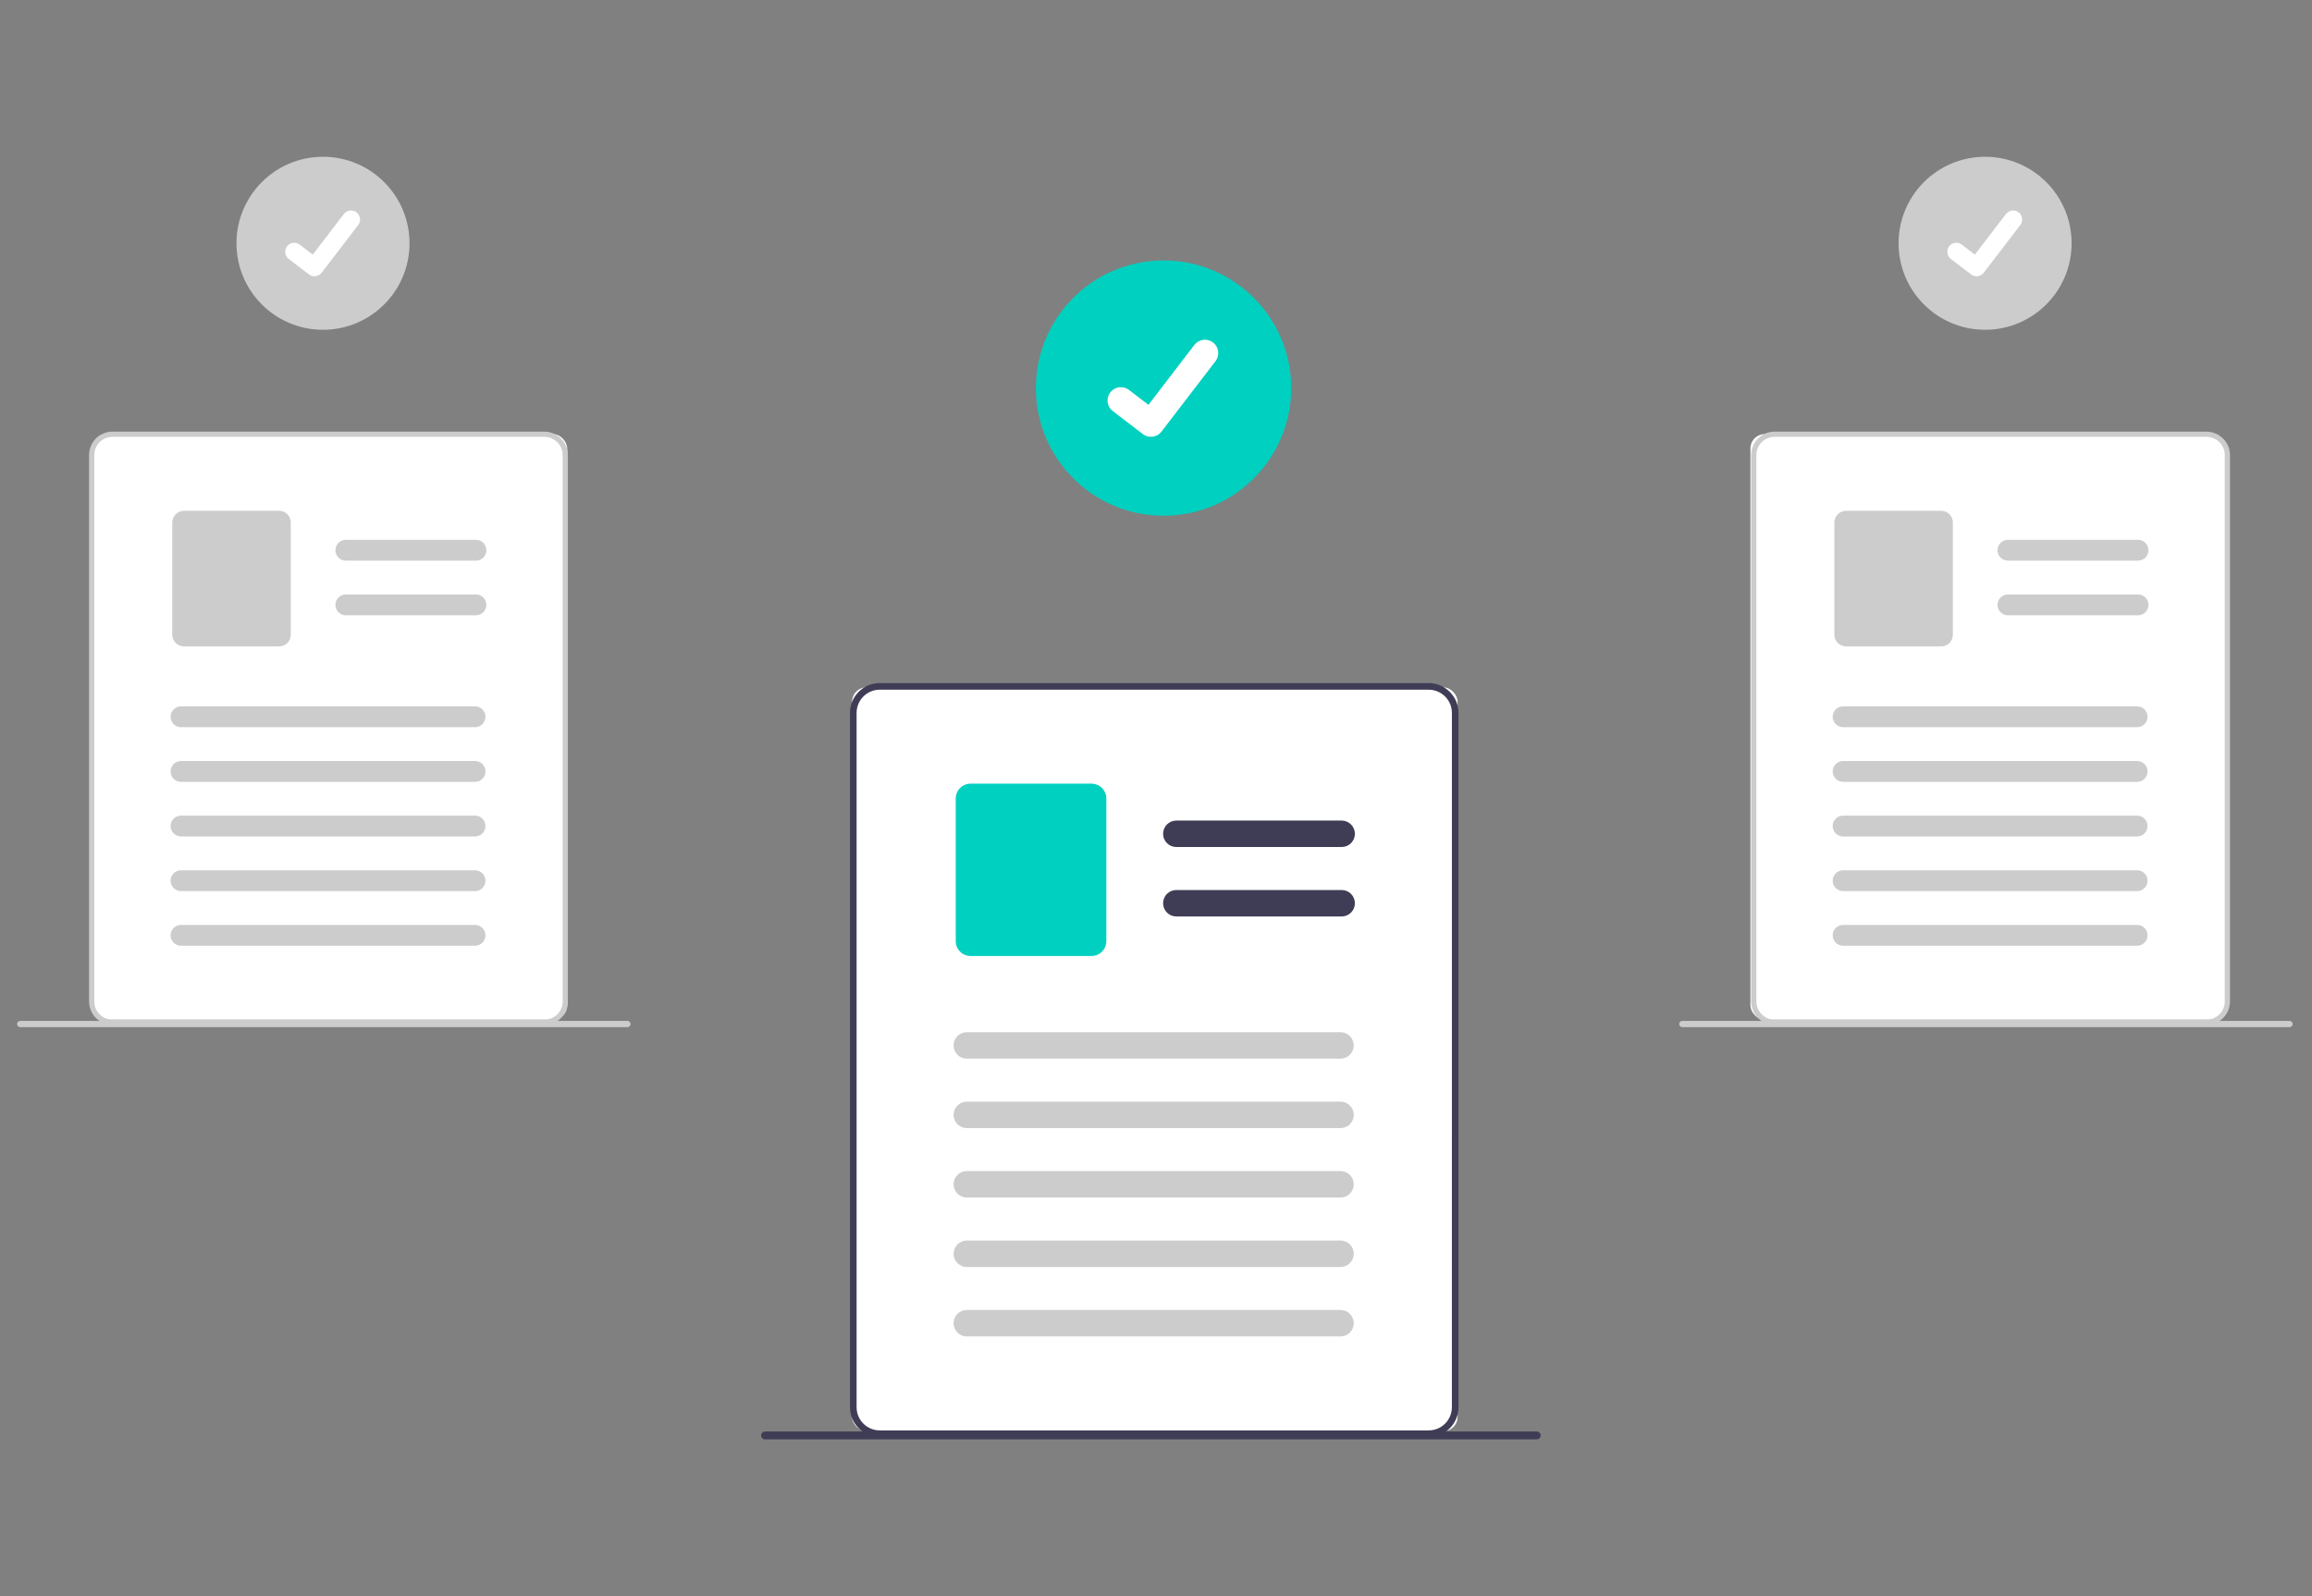 <svg width="811" height="560" viewBox="0 0 811 560" fill="none" xmlns="http://www.w3.org/2000/svg">
<rect x="0" y="0" width="811" height="560" fill="#808080" stroke="none"/>
<rect x="32.375" y="152.295" width="166.579" height="205.448" rx="5" fill="white"/>
<rect x="614.014" y="152.295" width="166.579" height="205.448" rx="5" fill="white"/>
<rect x="298.901" y="241.137" width="212.388" height="260.974" rx="5" fill="white"/>
<path d="M510.817 246.093C510.016 244.191 508.676 242.566 506.961 241.419C505.246 240.272 503.232 239.652 501.169 239.638H308.597C305.829 239.639 303.175 240.739 301.217 242.697C299.26 244.654 298.16 247.308 298.158 250.077V493.698C298.16 496.467 299.26 499.121 301.217 501.078C303.175 503.036 305.829 504.136 308.597 504.137H501.176C503.944 504.134 506.597 503.033 508.554 501.076C510.511 499.119 511.612 496.466 511.615 493.698V250.077C511.62 248.709 511.351 247.354 510.824 246.093H510.817ZM509.29 493.698C509.288 495.851 508.431 497.915 506.909 499.438C505.386 500.96 503.322 501.817 501.169 501.819H308.597C306.444 501.819 304.379 500.963 302.856 499.441C301.333 497.918 300.477 495.853 300.476 493.7V250.078C300.479 247.925 301.336 245.861 302.858 244.339C304.38 242.817 306.444 241.96 308.597 241.957H501.176C502.798 241.963 504.381 242.453 505.724 243.362C507.066 244.272 508.107 245.562 508.714 247.066C508.832 247.365 508.934 247.671 509.019 247.982C509.204 248.665 509.297 249.37 509.297 250.078L509.29 493.698Z" fill="#3F3D56"/>
<path d="M470.63 297.156H412.625C411.394 297.156 410.213 296.667 409.343 295.797C408.473 294.926 407.984 293.746 407.984 292.515C407.984 291.285 408.473 290.104 409.343 289.234C410.213 288.364 411.394 287.875 412.625 287.875H470.63C471.861 287.875 473.041 288.364 473.911 289.234C474.782 290.104 475.271 291.285 475.271 292.515C475.271 293.746 474.782 294.926 473.911 295.797C473.041 296.667 471.861 297.156 470.63 297.156Z" fill="#3F3D56"/>
<path d="M470.63 321.518H412.625C411.394 321.518 410.213 321.029 409.343 320.159C408.473 319.289 407.984 318.108 407.984 316.878C407.984 315.647 408.473 314.466 409.343 313.596C410.213 312.726 411.394 312.237 412.625 312.237H470.63C471.861 312.237 473.041 312.726 473.911 313.596C474.782 314.466 475.271 315.647 475.271 316.878C475.271 318.108 474.782 319.289 473.911 320.159C473.041 321.029 471.861 321.518 470.63 321.518Z" fill="#3F3D56"/>
<path d="M382.862 335.39H340.472C339.088 335.388 337.761 334.838 336.782 333.859C335.803 332.88 335.253 331.553 335.251 330.169V280.145C335.253 278.761 335.803 277.434 336.782 276.455C337.761 275.477 339.088 274.926 340.472 274.925H382.862C384.247 274.926 385.574 275.477 386.552 276.455C387.531 277.434 388.082 278.761 388.083 280.145V330.169C388.082 331.553 387.531 332.88 386.552 333.859C385.574 334.838 384.247 335.388 382.862 335.39Z" fill="#00D0BF"/>
<path d="M470.227 371.403H339.135C337.905 371.403 336.724 370.914 335.854 370.044C334.984 369.174 334.495 367.993 334.495 366.762C334.495 365.532 334.984 364.351 335.854 363.481C336.724 362.611 337.905 362.122 339.135 362.122H470.227C470.837 362.122 471.44 362.242 472.003 362.475C472.566 362.708 473.078 363.05 473.509 363.481C473.94 363.912 474.282 364.424 474.515 364.987C474.748 365.55 474.868 366.153 474.868 366.762C474.868 367.372 474.748 367.975 474.515 368.538C474.282 369.101 473.94 369.613 473.509 370.044C473.078 370.475 472.566 370.817 472.003 371.05C471.44 371.283 470.837 371.403 470.227 371.403Z" fill="#CCCCCC"/>
<path d="M470.227 395.765H339.135C337.905 395.765 336.724 395.276 335.854 394.406C334.984 393.536 334.495 392.355 334.495 391.125C334.495 389.894 334.984 388.713 335.854 387.843C336.724 386.973 337.905 386.484 339.135 386.484H470.227C471.458 386.484 472.639 386.973 473.509 387.843C474.379 388.713 474.868 389.894 474.868 391.125C474.868 392.355 474.379 393.536 473.509 394.406C472.639 395.276 471.458 395.765 470.227 395.765Z" fill="#CCCCCC"/>
<path d="M470.227 420.127H339.135C337.905 420.127 336.724 419.638 335.854 418.768C334.984 417.898 334.495 416.718 334.495 415.487C334.495 414.256 334.984 413.076 335.854 412.205C336.724 411.335 337.905 410.846 339.135 410.846H470.227C471.458 410.846 472.639 411.335 473.509 412.205C474.379 413.076 474.868 414.256 474.868 415.487C474.868 416.718 474.379 417.898 473.509 418.768C472.639 419.638 471.458 420.127 470.227 420.127Z" fill="#CCCCCC"/>
<path d="M470.227 444.49H339.135C337.905 444.49 336.724 444.001 335.854 443.13C334.984 442.26 334.495 441.08 334.495 439.849C334.495 438.618 334.984 437.438 335.854 436.568C336.724 435.697 337.905 435.208 339.135 435.208H470.227C471.458 435.208 472.639 435.697 473.509 436.568C474.379 437.438 474.868 438.618 474.868 439.849C474.868 441.08 474.379 442.26 473.509 443.13C472.639 444.001 471.458 444.49 470.227 444.49Z" fill="#CCCCCC"/>
<path d="M470.227 468.852H339.135C337.905 468.852 336.724 468.363 335.854 467.493C334.984 466.622 334.495 465.442 334.495 464.211C334.495 462.98 334.984 461.8 335.854 460.93C336.724 460.059 337.905 459.571 339.135 459.571H470.227C471.458 459.571 472.639 460.059 473.509 460.93C474.379 461.8 474.868 462.98 474.868 464.211C474.868 465.442 474.379 466.622 473.509 467.493C472.639 468.363 471.458 468.852 470.227 468.852Z" fill="#CCCCCC"/>
<path d="M408.145 180.939C432.879 180.939 452.929 160.888 452.929 136.155C452.929 111.421 432.879 91.37 408.145 91.37C383.411 91.37 363.36 111.421 363.36 136.155C363.36 160.888 383.411 180.939 408.145 180.939Z" fill="#00D0BF"/>
<path d="M403.707 153.239C402.699 153.24 401.719 152.914 400.912 152.31L400.862 152.272L390.337 144.221C389.849 143.848 389.439 143.382 389.131 142.85C388.824 142.318 388.623 141.73 388.543 141.121C388.462 140.512 388.502 139.893 388.66 139.299C388.819 138.705 389.093 138.148 389.467 137.66C389.841 137.173 390.308 136.763 390.84 136.456C391.372 136.149 391.96 135.949 392.569 135.869C393.179 135.789 393.798 135.829 394.391 135.989C394.985 136.148 395.542 136.423 396.029 136.797L402.846 142.025L418.956 121.008C419.71 120.024 420.825 119.38 422.054 119.218C423.283 119.056 424.527 119.388 425.511 120.143L425.512 120.144L425.412 120.282L425.515 120.144C426.498 120.899 427.141 122.014 427.303 123.243C427.465 124.472 427.133 125.715 426.38 126.7L407.431 151.409C406.993 151.978 406.429 152.439 405.784 152.755C405.139 153.072 404.43 153.235 403.711 153.233L403.707 153.239Z" fill="white"/>
<path d="M113.3 115.696C130.06 115.696 143.648 102.109 143.648 85.348C143.648 68.587 130.06 55 113.3 55C96.539 55 82.952 68.587 82.952 85.348C82.952 102.109 96.539 115.696 113.3 115.696Z" fill="#CCCCCC"/>
<path d="M110.292 96.924C109.609 96.925 108.945 96.704 108.398 96.295L108.365 96.27L101.233 90.809C100.585 90.291 100.166 89.54 100.065 88.717C99.965 87.894 100.191 87.064 100.695 86.406C101.199 85.748 101.942 85.313 102.763 85.196C103.583 85.079 104.418 85.288 105.086 85.778L109.706 89.321L120.622 75.084C121.134 74.417 121.889 73.981 122.722 73.871C123.555 73.761 124.397 73.986 125.064 74.497L124.997 74.59L125.066 74.499C125.732 75.011 126.167 75.767 126.277 76.599C126.387 77.432 126.162 78.274 125.652 78.942L112.811 95.688C112.514 96.074 112.132 96.387 111.695 96.601C111.258 96.816 110.777 96.927 110.29 96.925L110.292 96.924Z" fill="white"/>
<path d="M198.581 156.505C197.951 155.009 196.896 153.731 195.547 152.828C194.198 151.925 192.614 151.438 190.991 151.426H39.458C37.28 151.427 35.191 152.292 33.651 153.833C32.111 155.373 31.245 157.461 31.244 159.639V351.334C31.245 353.512 32.111 355.601 33.651 357.141C35.191 358.681 37.28 359.547 39.458 359.548H190.991C193.168 359.545 195.256 358.679 196.796 357.139C198.335 355.599 199.202 353.512 199.205 351.334V159.639C199.208 158.563 198.996 157.498 198.581 156.505ZM197.381 351.336C197.377 353.028 196.704 354.651 195.507 355.847C194.31 357.044 192.688 357.718 190.995 357.721H39.458C37.765 357.721 36.14 357.049 34.943 355.851C33.745 354.654 33.073 353.029 33.073 351.336V159.639C33.076 157.947 33.75 156.325 34.947 155.128C36.143 153.931 37.766 153.257 39.458 153.254H190.991C192.268 153.259 193.514 153.645 194.571 154.362C195.627 155.079 196.446 156.095 196.923 157.279C197.015 157.515 197.096 157.756 197.163 158C197.308 158.538 197.382 159.092 197.382 159.649L197.381 351.336Z" fill="#CCCCCC"/>
<path d="M166.955 196.685H121.312C120.344 196.685 119.415 196.301 118.73 195.616C118.045 194.931 117.661 194.002 117.661 193.034C117.661 192.065 118.045 191.136 118.73 190.452C119.415 189.767 120.344 189.382 121.312 189.382H166.953C167.922 189.382 168.851 189.767 169.536 190.452C170.22 191.136 170.605 192.065 170.605 193.034C170.605 194.002 170.22 194.931 169.536 195.616C168.851 196.301 167.923 196.685 166.955 196.685Z" fill="#CCCCCC"/>
<path d="M166.955 215.856H121.312C120.344 215.856 119.415 215.471 118.73 214.786C118.045 214.101 117.661 213.172 117.661 212.204C117.661 211.236 118.045 210.307 118.73 209.622C119.415 208.937 120.344 208.552 121.312 208.552H166.953C167.922 208.552 168.851 208.937 169.536 209.622C170.22 210.307 170.605 211.236 170.605 212.204C170.605 213.172 170.22 214.101 169.536 214.786C168.851 215.471 167.923 215.856 166.955 215.856Z" fill="#CCCCCC"/>
<path d="M97.892 226.771H64.538C63.449 226.77 62.405 226.337 61.635 225.566C60.864 224.796 60.431 223.752 60.43 222.663V183.302C60.431 182.213 60.864 181.169 61.635 180.399C62.405 179.629 63.449 179.195 64.538 179.194H97.892C98.981 179.196 100.025 179.629 100.795 180.399C101.565 181.169 101.999 182.213 102 183.302V222.663C101.999 223.752 101.566 224.796 100.796 225.566C100.026 226.337 98.982 226.77 97.892 226.771Z" fill="#CCCCCC"/>
<path d="M166.637 255.107H63.487C62.519 255.107 61.59 254.723 60.905 254.038C60.22 253.353 59.836 252.424 59.836 251.456C59.836 250.487 60.22 249.558 60.905 248.874C61.59 248.189 62.519 247.804 63.487 247.804H166.637C167.605 247.804 168.534 248.189 169.219 248.874C169.904 249.558 170.289 250.487 170.289 251.456C170.289 252.424 169.904 253.353 169.219 254.038C168.534 254.723 167.605 255.107 166.637 255.107Z" fill="#CCCCCC"/>
<path d="M166.637 274.283H63.487C62.519 274.283 61.59 273.899 60.905 273.214C60.22 272.529 59.836 271.6 59.836 270.632C59.836 269.663 60.22 268.735 60.905 268.05C61.59 267.365 62.519 266.98 63.487 266.98H166.637C167.605 266.98 168.534 267.365 169.219 268.05C169.904 268.735 170.289 269.663 170.289 270.632C170.289 271.6 169.904 272.529 169.219 273.214C168.534 273.899 167.605 274.283 166.637 274.283Z" fill="#CCCCCC"/>
<path d="M166.637 293.447H63.487C62.519 293.447 61.59 293.062 60.905 292.377C60.22 291.692 59.836 290.764 59.836 289.795C59.836 288.827 60.22 287.898 60.905 287.213C61.59 286.528 62.519 286.144 63.487 286.144H166.637C167.605 286.144 168.534 286.528 169.219 287.213C169.904 287.898 170.289 288.827 170.289 289.795C170.289 290.764 169.904 291.692 169.219 292.377C168.534 293.062 167.605 293.447 166.637 293.447Z" fill="#CCCCCC"/>
<path d="M166.637 312.621H63.487C62.519 312.621 61.59 312.237 60.905 311.552C60.22 310.867 59.836 309.938 59.836 308.97C59.836 308.001 60.22 307.073 60.905 306.388C61.59 305.703 62.519 305.318 63.487 305.318H166.637C167.605 305.318 168.534 305.703 169.219 306.388C169.904 307.073 170.289 308.001 170.289 308.97C170.289 309.938 169.904 310.867 169.219 311.552C168.534 312.237 167.605 312.621 166.637 312.621Z" fill="#CCCCCC"/>
<path d="M166.637 331.786H63.487C62.519 331.786 61.59 331.402 60.905 330.717C60.22 330.032 59.836 329.103 59.836 328.135C59.836 327.166 60.22 326.238 60.905 325.553C61.59 324.868 62.519 324.483 63.487 324.483H166.637C167.605 324.483 168.534 324.868 169.219 325.553C169.904 326.238 170.289 327.166 170.289 328.135C170.289 329.103 169.904 330.032 169.219 330.717C168.534 331.402 167.605 331.786 166.637 331.786Z" fill="#CCCCCC"/>
<path d="M7.099 360.349H220.089C220.379 360.349 220.657 360.234 220.862 360.029C221.067 359.824 221.182 359.546 221.182 359.257C221.182 358.967 221.067 358.689 220.862 358.484C220.657 358.279 220.379 358.164 220.089 358.164H7.099C6.955 358.163 6.813 358.191 6.68 358.245C6.547 358.299 6.426 358.379 6.324 358.48C6.222 358.581 6.141 358.701 6.086 358.833C6.03 358.965 6.001 359.107 6 359.25C5.999 359.394 6.027 359.536 6.081 359.669C6.135 359.802 6.215 359.923 6.316 360.025C6.416 360.127 6.536 360.208 6.669 360.264C6.801 360.319 6.943 360.348 7.086 360.349H7.099Z" fill="#CCCCCC"/>
<path d="M696.327 115.696C713.087 115.696 726.675 102.109 726.675 85.348C726.675 68.587 713.087 55 696.327 55C679.566 55 665.979 68.587 665.979 85.348C665.979 102.109 679.566 115.696 696.327 115.696Z" fill="#CCCCCC"/>
<path d="M693.318 96.924C692.636 96.925 691.971 96.704 691.425 96.295L691.391 96.27L684.259 90.809C683.611 90.291 683.192 89.54 683.092 88.717C682.991 87.894 683.217 87.064 683.722 86.406C684.226 85.748 684.968 85.313 685.789 85.196C686.61 85.079 687.444 85.288 688.113 85.778L692.732 89.321L703.649 75.084C704.16 74.417 704.915 73.981 705.748 73.871C706.581 73.761 707.424 73.986 708.09 74.497L708.023 74.59L708.092 74.499C708.758 75.011 709.194 75.767 709.304 76.599C709.414 77.432 709.189 78.274 708.678 78.942L695.838 95.688C695.541 96.074 695.159 96.387 694.722 96.601C694.285 96.816 693.804 96.927 693.317 96.925L693.318 96.924Z" fill="white"/>
<path d="M781.608 156.505C780.978 155.009 779.923 153.731 778.574 152.828C777.225 151.925 775.641 151.438 774.018 151.426H622.485C620.307 151.427 618.218 152.292 616.678 153.833C615.138 155.373 614.272 157.461 614.271 159.639V351.334C614.272 353.512 615.138 355.601 616.678 357.141C618.218 358.681 620.307 359.547 622.485 359.548H774.018C776.195 359.545 778.283 358.679 779.822 357.139C781.362 355.599 782.228 353.512 782.231 351.334V159.639C782.235 158.563 782.023 157.498 781.608 156.505ZM780.407 351.336C780.404 353.028 779.73 354.651 778.533 355.847C777.337 357.044 775.714 357.718 774.022 357.721H622.485C621.646 357.721 620.816 357.556 620.041 357.235C619.266 356.914 618.562 356.444 617.969 355.851C617.377 355.258 616.906 354.554 616.585 353.779C616.264 353.005 616.099 352.174 616.099 351.336V159.639C616.103 157.947 616.776 156.325 617.973 155.128C619.17 153.931 620.792 153.257 622.485 153.254H774.018C775.294 153.259 776.541 153.645 777.597 154.362C778.654 155.079 779.473 156.095 779.949 157.279C780.042 157.515 780.122 157.756 780.189 158C780.335 158.538 780.408 159.092 780.409 159.649L780.407 351.336Z" fill="#CCCCCC"/>
<path d="M749.982 196.685H704.339C703.371 196.685 702.442 196.301 701.757 195.616C701.072 194.931 700.688 194.002 700.688 193.034C700.688 192.065 701.072 191.136 701.757 190.452C702.442 189.767 703.371 189.382 704.339 189.382H749.98C750.949 189.382 751.878 189.767 752.562 190.452C753.247 191.136 753.632 192.065 753.632 193.034C753.632 194.002 753.247 194.931 752.562 195.616C751.878 196.301 750.949 196.685 749.98 196.685H749.982Z" fill="#CCCCCC"/>
<path d="M749.982 215.856H704.339C703.371 215.856 702.442 215.471 701.757 214.786C701.072 214.101 700.688 213.172 700.688 212.204C700.688 211.236 701.072 210.307 701.757 209.622C702.442 208.937 703.371 208.552 704.339 208.552H749.98C750.949 208.552 751.878 208.937 752.562 209.622C753.247 210.307 753.632 211.236 753.632 212.204C753.632 213.172 753.247 214.101 752.562 214.786C751.878 215.471 750.949 215.856 749.98 215.856H749.982Z" fill="#CCCCCC"/>
<path d="M680.919 226.771H647.565C646.476 226.77 645.431 226.337 644.661 225.566C643.891 224.796 643.458 223.752 643.457 222.663V183.302C643.458 182.213 643.891 181.169 644.661 180.399C645.431 179.629 646.476 179.195 647.565 179.194H680.919C682.008 179.196 683.052 179.629 683.822 180.399C684.592 181.169 685.025 182.213 685.027 183.302V222.663C685.026 223.752 684.593 224.796 683.823 225.566C683.052 226.337 682.008 226.77 680.919 226.771Z" fill="#CCCCCC"/>
<path d="M749.664 255.107H646.514C645.545 255.107 644.617 254.723 643.932 254.038C643.247 253.353 642.862 252.424 642.862 251.456C642.862 250.487 643.247 249.558 643.932 248.874C644.617 248.189 645.545 247.804 646.514 247.804H749.664C750.632 247.804 751.561 248.189 752.246 248.874C752.931 249.558 753.315 250.487 753.315 251.456C753.315 252.424 752.931 253.353 752.246 254.038C751.561 254.723 750.632 255.107 749.664 255.107Z" fill="#CCCCCC"/>
<path d="M749.664 274.283H646.514C645.545 274.283 644.617 273.899 643.932 273.214C643.247 272.529 642.862 271.6 642.862 270.632C642.862 269.663 643.247 268.735 643.932 268.05C644.617 267.365 645.545 266.98 646.514 266.98H749.664C750.632 266.98 751.561 267.365 752.246 268.05C752.931 268.735 753.315 269.663 753.315 270.632C753.315 271.6 752.931 272.529 752.246 273.214C751.561 273.899 750.632 274.283 749.664 274.283Z" fill="#CCCCCC"/>
<path d="M749.664 293.447H646.514C645.545 293.447 644.617 293.062 643.932 292.377C643.247 291.692 642.862 290.764 642.862 289.795C642.862 288.827 643.247 287.898 643.932 287.213C644.617 286.528 645.545 286.144 646.514 286.144H749.664C750.632 286.144 751.561 286.528 752.246 287.213C752.931 287.898 753.315 288.827 753.315 289.795C753.315 290.764 752.931 291.692 752.246 292.377C751.561 293.062 750.632 293.447 749.664 293.447Z" fill="#CCCCCC"/>
<path d="M749.664 312.621H646.514C645.545 312.621 644.617 312.237 643.932 311.552C643.247 310.867 642.862 309.938 642.862 308.97C642.862 308.001 643.247 307.073 643.932 306.388C644.617 305.703 645.545 305.318 646.514 305.318H749.664C750.632 305.318 751.561 305.703 752.246 306.388C752.931 307.073 753.315 308.001 753.315 308.97C753.315 309.938 752.931 310.867 752.246 311.552C751.561 312.237 750.632 312.621 749.664 312.621Z" fill="#CCCCCC"/>
<path d="M749.664 331.786H646.514C645.545 331.786 644.617 331.402 643.932 330.717C643.247 330.032 642.862 329.103 642.862 328.135C642.862 327.166 643.247 326.238 643.932 325.553C644.617 324.868 645.545 324.483 646.514 324.483H749.664C750.632 324.483 751.561 324.868 752.246 325.553C752.931 326.238 753.315 327.166 753.315 328.135C753.315 329.103 752.931 330.032 752.246 330.717C751.561 331.402 750.632 331.786 749.664 331.786Z" fill="#CCCCCC"/>
<path d="M590.125 360.349H803.116C803.406 360.349 803.684 360.234 803.889 360.029C804.093 359.824 804.209 359.546 804.209 359.257C804.209 358.967 804.093 358.689 803.889 358.484C803.684 358.279 803.406 358.164 803.116 358.164H590.125C589.982 358.163 589.84 358.191 589.707 358.245C589.574 358.299 589.453 358.379 589.351 358.48C589.249 358.581 589.168 358.701 589.112 358.833C589.056 358.965 589.027 359.107 589.027 359.25C589.026 359.394 589.053 359.536 589.107 359.669C589.162 359.802 589.241 359.923 589.342 360.025C589.443 360.127 589.563 360.208 589.695 360.264C589.828 360.319 589.969 360.348 590.113 360.349H590.125Z" fill="#CCCCCC"/>
<path d="M268.368 504.969H539.059C539.427 504.969 539.78 504.823 540.041 504.563C540.301 504.303 540.447 503.949 540.447 503.581C540.447 503.213 540.301 502.86 540.041 502.6C539.78 502.339 539.427 502.193 539.059 502.193H268.368C268 502.193 267.647 502.339 267.387 502.6C267.126 502.86 266.98 503.213 266.98 503.581C266.98 503.949 267.126 504.303 267.387 504.563C267.647 504.823 268 504.969 268.368 504.969Z" fill="#3F3D56"/>
</svg>
